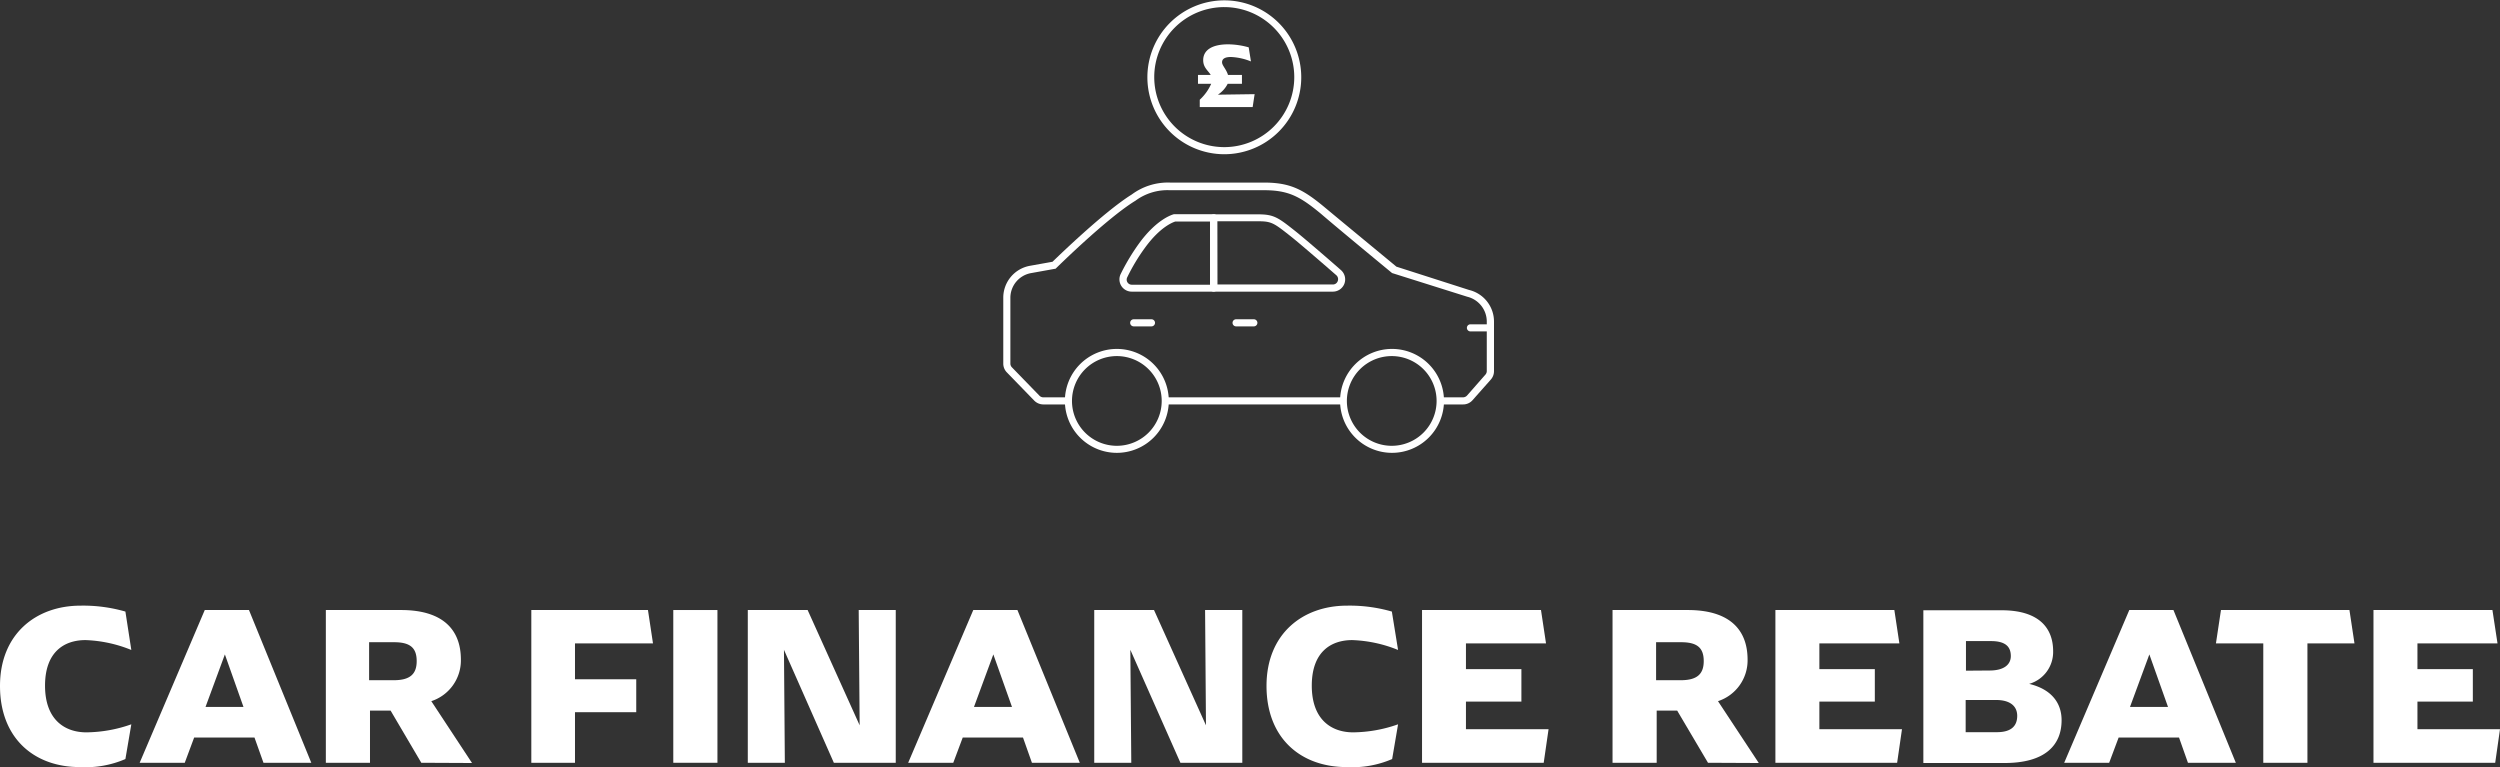 <svg xmlns="http://www.w3.org/2000/svg" viewBox="0 0 422.44 129.63"><rect x="0" y="0" width="422.44" height="129.63" fill="#333333" stroke="none"/><defs><style>.cls-1{fill:#fff;}</style></defs><g id="Layer_2" data-name="Layer 2"><g id="Layer_1-2" data-name="Layer 1"><path class="cls-1" d="M13.61,102.34a25.73,25.73,0,0,1,7.58,1l1,6.49a22.52,22.52,0,0,0-7.74-1.67c-3.61,0-6.84,2-6.84,7.7s3.27,7.89,7,7.89a23.37,23.37,0,0,0,7.58-1.36l-1,5.87a17,17,0,0,1-7.66,1.36C5.72,129.63,0,124.7,0,115.91S6.1,102.34,13.61,102.34Z"/><path class="cls-1" d="M43,124.62H32.81l-1.59,4.27H23.6l11-25.81h7.47L52.6,128.89H44.52Zm-1.86-5.17L38,110.58l-3.27,8.87Z"/><path class="cls-1" d="M71.19,128.89,66,120.07H62.52v8.82H55.06V103.08H67.77c6.88,0,10.11,3.15,10.11,8.4a7.25,7.25,0,0,1-5,7l6.88,10.45Zm-4.66-13.95c2.72,0,3.88-1,3.88-3.23s-1.09-3.19-3.81-3.19H62.37v6.42Z"/><path class="cls-1" d="M97.16,114.78h10.35v5.56H97.16v8.55H89.78V103.08h19.71l.85,5.64H97.16Z"/><path class="cls-1" d="M113.77,103.08h7.46v25.81h-7.46Z"/><path class="cls-1" d="M151.36,103.08v25.81H140.9l-8.43-19.09.15,19.09h-6.26V103.08h10.11l8.79,19.48-.16-19.48Z"/><path class="cls-1" d="M172.86,124.62H162.68l-1.6,4.27h-7.62l11-25.81h7.46l10.54,25.81h-8.09ZM171,119.45l-3.15-8.87-3.27,8.87Z"/><path class="cls-1" d="M209.92,103.08v25.81H199.46L191,109.8l.16,19.09h-6.26V103.08H195l8.78,19.48-.15-19.48Z"/><path class="cls-1" d="M227.61,102.34a25.68,25.68,0,0,1,7.58,1l1.05,6.49a22.52,22.52,0,0,0-7.74-1.67c-3.61,0-6.84,2-6.84,7.7s3.27,7.89,7,7.89a23.37,23.37,0,0,0,7.58-1.36l-1,5.87a17,17,0,0,1-7.66,1.36c-7.85,0-13.57-4.93-13.57-13.72S220.11,102.34,227.61,102.34Z"/><path class="cls-1" d="M261.67,123.22l-.82,5.67H240.29V103.08h20.1l.85,5.64H247.71v4.35h9.37v5.48h-9.37v4.67Z"/><path class="cls-1" d="M288.61,128.89l-5.21-8.82h-3.46v8.82h-7.46V103.08h12.71c6.88,0,10.11,3.15,10.11,8.4a7.25,7.25,0,0,1-5,7l6.89,10.45ZM284,114.94c2.72,0,3.89-1,3.89-3.23s-1.09-3.19-3.81-3.19h-4.24v6.42Z"/><path class="cls-1" d="M321.39,123.22l-.82,5.67H300V103.08h20.1l.85,5.64H307.43v4.35h9.37v5.48h-9.37v4.67Z"/><path class="cls-1" d="M325,103.12l13.22,0c6.22,0,8.71,2.91,8.71,6.92a5.6,5.6,0,0,1-4.05,5.52c3.73.89,5.48,3.19,5.48,6.14,0,4.2-2.76,7.23-9.64,7.23H325Zm12.44,20.6c2.49,0,3.42-1.12,3.42-2.76s-1.2-2.68-3.58-2.68h-5.13v5.44ZM336.2,113.3c2.42,0,3.58-1,3.58-2.44s-.74-2.53-3.34-2.53H332.2v5Z"/><path class="cls-1" d="M368.2,124.62H358l-1.6,4.27H348.8l11-25.81h7.46l10.54,25.81h-8.09Zm-1.86-5.17-3.15-8.87-3.27,8.87Z"/><path class="cls-1" d="M389.9,108.72v20.17h-7.46V108.72h-8l.85-5.64H397l.85,5.64Z"/><path class="cls-1" d="M422.44,123.22l-.81,5.67H401.06V103.08h20.1l.86,5.64H408.49v4.35h9.36v5.48h-9.36v4.67Z"/><path class="cls-1" d="M225.23,49.28H205.09a.61.61,0,0,1-.61-.61V36.82a.6.6,0,0,1,.61-.6h7.58c2.62,0,3.38.6,6.19,2.82,1.91,1.51,7.39,6.3,7.74,6.61a2.09,2.09,0,0,1,.57,2.29h0A2.08,2.08,0,0,1,225.23,49.28Zm-19.54-1.21h19.54a.85.85,0,0,0,.81-.56.89.89,0,0,0-.23-1c-.35-.3-5.81-5.07-7.7-6.57-2.8-2.21-3.23-2.55-5.44-2.55h-7Z"/><path class="cls-1" d="M188.72,76.52a8.78,8.78,0,1,1,8.78-8.78A8.78,8.78,0,0,1,188.72,76.52Zm0-16.35a7.58,7.58,0,1,0,7.58,7.57A7.58,7.58,0,0,0,188.72,60.17Z"/><path class="cls-1" d="M235.17,76.52A8.78,8.78,0,1,1,244,67.74,8.79,8.79,0,0,1,235.17,76.52Zm0-16.35a7.58,7.58,0,1,0,7.58,7.57A7.58,7.58,0,0,0,235.17,60.17Z"/><path class="cls-1" d="M211.87,55.15h-3a.6.6,0,1,1,0-1.2h3a.6.6,0,0,1,0,1.2Z"/><path class="cls-1" d="M194.57,55.15h-3a.6.6,0,1,1,0-1.2h3a.6.6,0,0,1,0,1.2Z"/><path class="cls-1" d="M251.67,56h-3.2a.6.6,0,1,1,0-1.2h3.2a.6.6,0,1,1,0,1.2Z"/><rect class="cls-1" x="196.9" y="67.14" width="30.09" height="1.2"/><path class="cls-1" d="M247.21,68.34h-3.86v-1.2h3.86a.93.93,0,0,0,.69-.31L251,63.3a.91.91,0,0,0,.23-.61V54.3a4.33,4.33,0,0,0-3.3-4.16l-12.7-4s-9.14-7.53-12-10c-3.62-3-5.54-4-9.71-4H197.64a9.09,9.09,0,0,0-5.78,1.78l-.15.09c-4.8,3-12.86,10.93-13.2,11.26l-.13.13-4.22.76a4.24,4.24,0,0,0-3.43,4.14V61.44a.91.91,0,0,0,.27.64l4.64,4.78a.91.91,0,0,0,.66.28h4.25v1.2H176.3a2.15,2.15,0,0,1-1.53-.64l-4.64-4.78a2.11,2.11,0,0,1-.6-1.48V50.25A5.47,5.47,0,0,1,174,44.92l3.85-.69c1.14-1.1,8.64-8.36,13.27-11.29l.14-.09a10.22,10.22,0,0,1,6.43-2h15.85c4.51,0,6.67,1.14,10.48,4.33,2.73,2.28,11,9.09,11.94,9.88L248.25,49a5.49,5.49,0,0,1,4.2,5.33v8.39a2.15,2.15,0,0,1-.53,1.41l-3.12,3.52A2.1,2.1,0,0,1,247.21,68.34Z"/><path class="cls-1" d="M205.09,49.28H191.26a2.07,2.07,0,0,1-1.88-3,35.82,35.82,0,0,1,3.11-5.17c3-4.11,5.61-4.85,5.9-4.92l.14,0h6.56a.6.6,0,0,1,.6.6V48.67A.6.6,0,0,1,205.09,49.28Zm-6.48-11.85c-.4.12-2.57.9-5.14,4.44a32.59,32.59,0,0,0-3,5,.86.86,0,0,0,.78,1.24h13.22V37.43Z"/><path class="cls-1" d="M206.88,26.06a13,13,0,1,1,13-13A13,13,0,0,1,206.88,26.06Zm0-24.86A11.83,11.83,0,1,0,218.7,13,11.84,11.84,0,0,0,206.88,1.2Z"/><path class="cls-1" d="M212,15.91l-.33,2.18h-8.94V16.85a8,8,0,0,0,1.93-2.69h-2.23v-1.5h2.15c-.41-.71-1.27-1.23-1.27-2.49,0-1.71,1.5-2.68,4.23-2.68A13.3,13.3,0,0,1,211,8l.38,2.38A10.13,10.13,0,0,0,208,9.63q-1.5,0-1.5.9c0,.54.72,1.17,1,2.13h2.36v1.5h-2.41A4.76,4.76,0,0,1,205.79,16Z"/></g></g></svg>